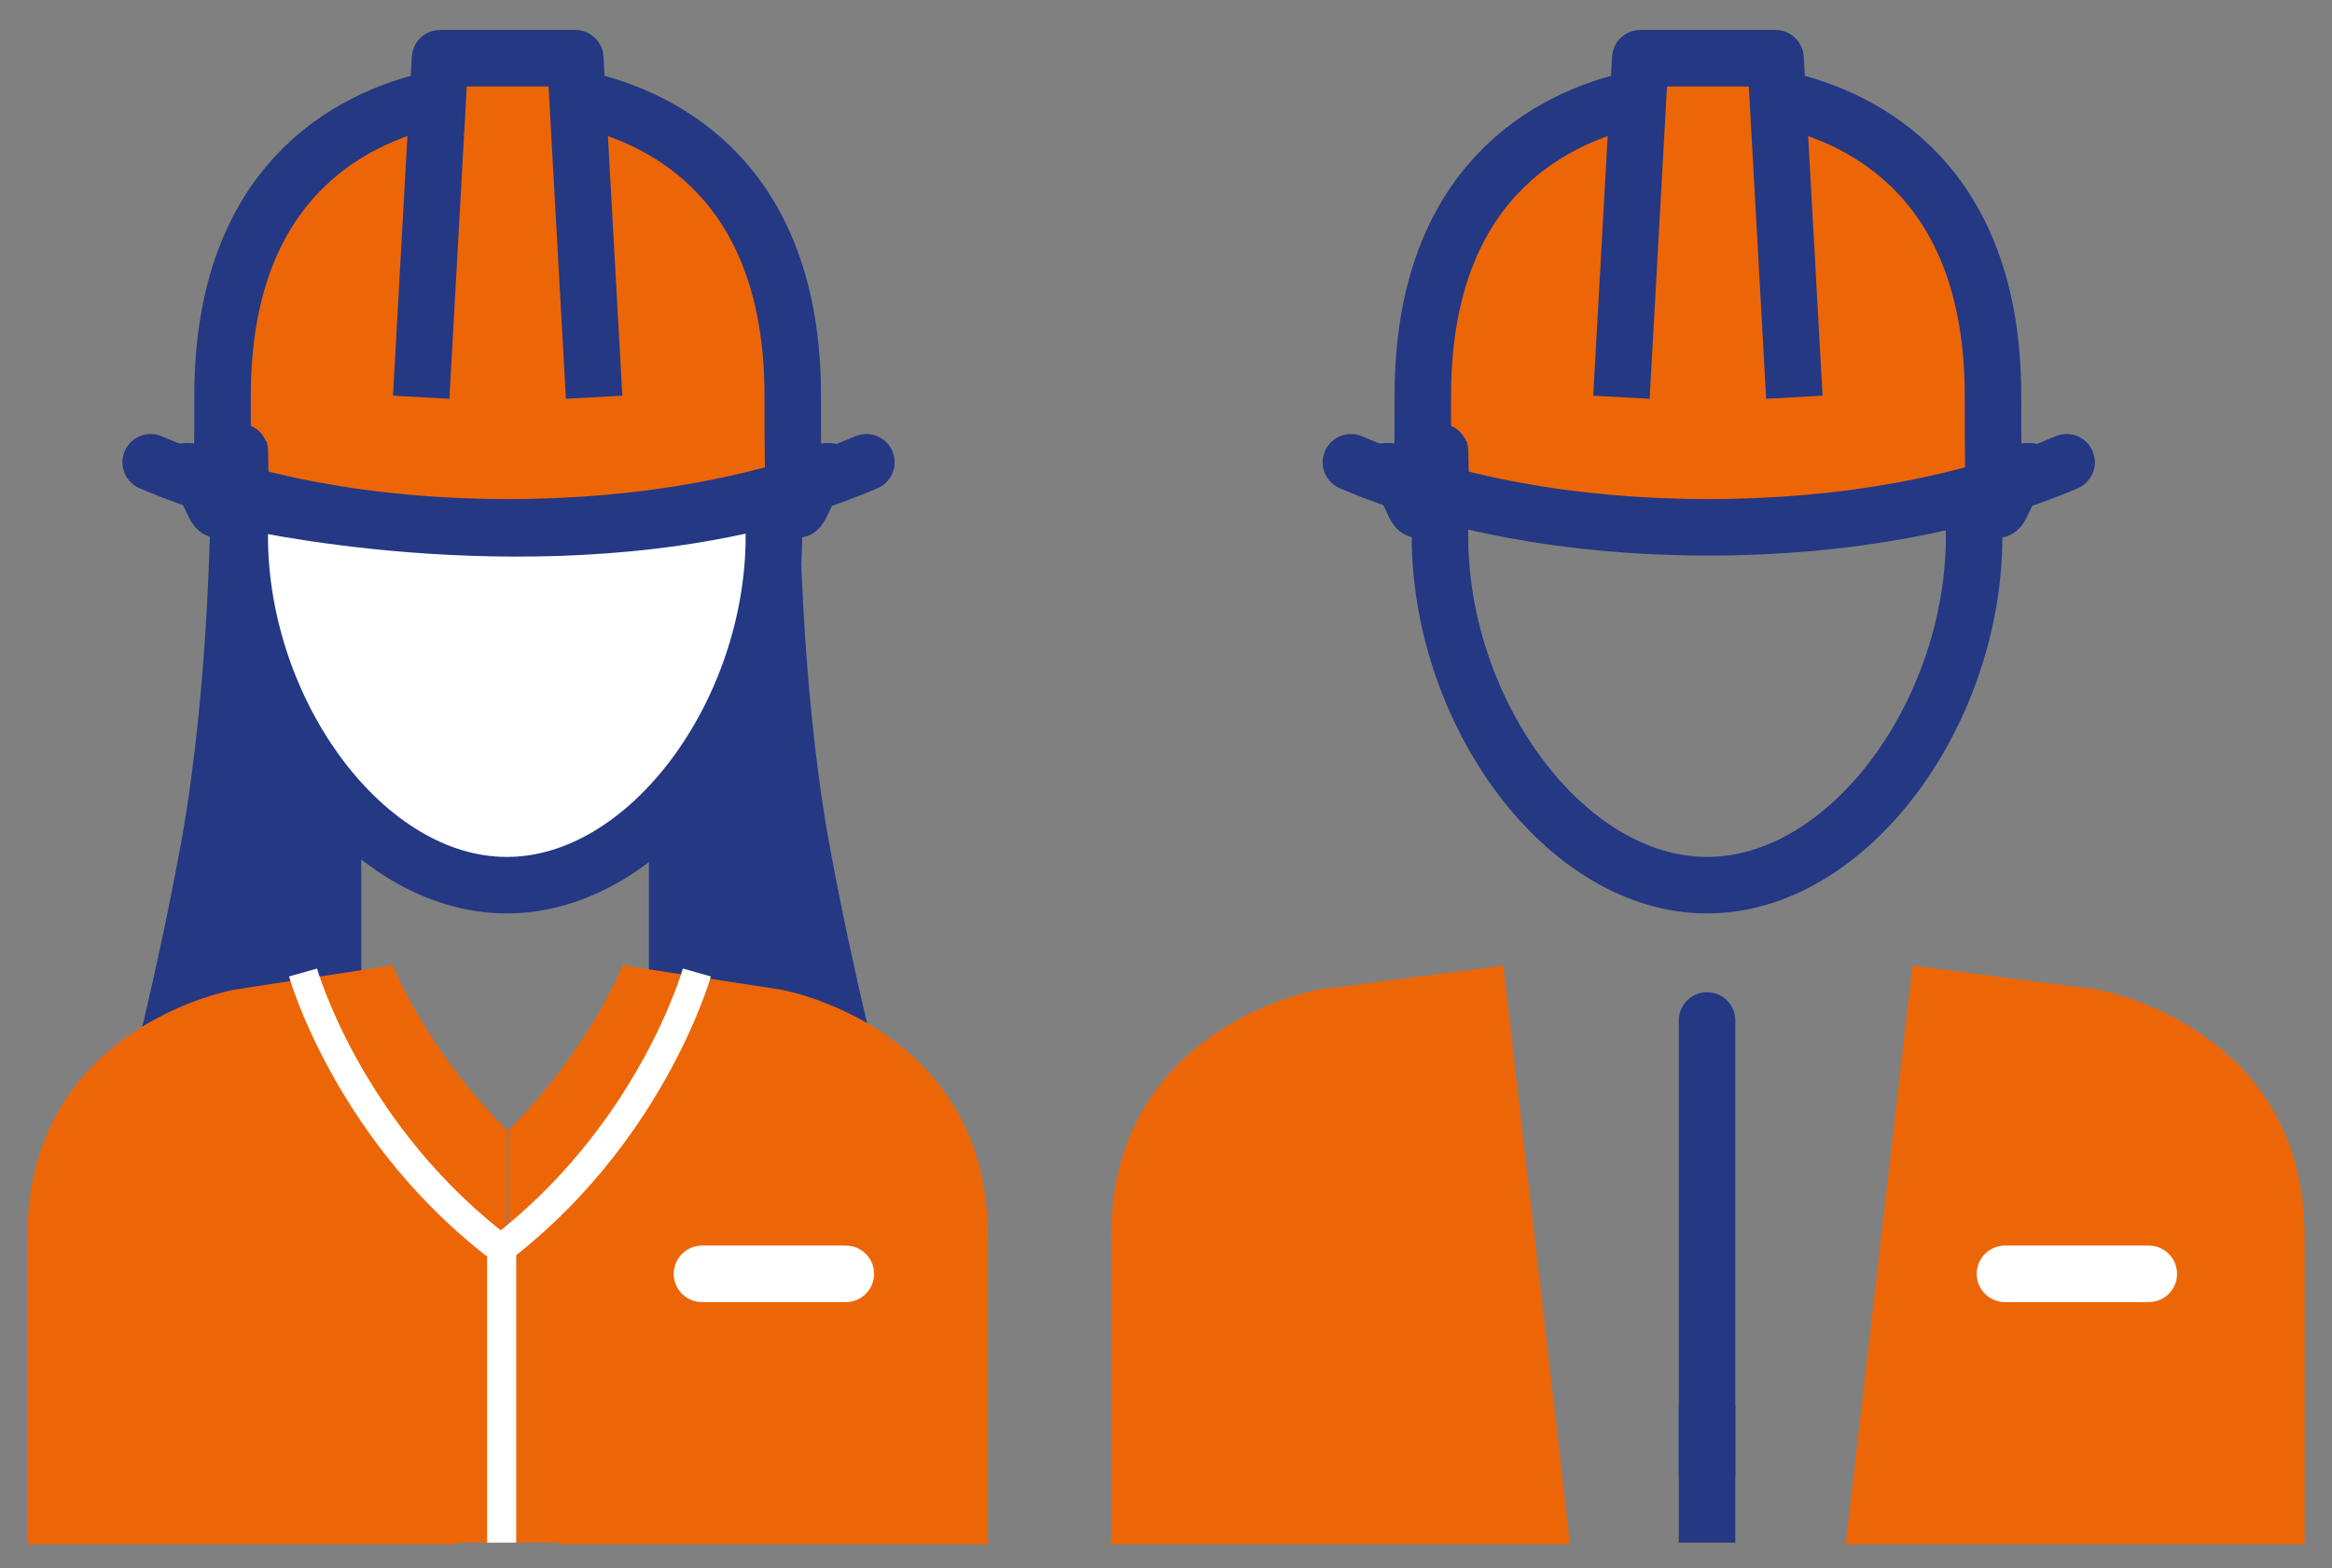 <?xml version="1.0" encoding="UTF-8"?>
<svg xmlns="http://www.w3.org/2000/svg" id="Calque_1" version="1.1" viewBox="0 0 136.2 91.6">
  <rect x="0" y="0" width="136.2" height="91.6" fill="#808080" stroke="none"/>
  <defs>
    <style>
      .st0 {
        fill: #243884;
      }

      .st1 {
        fill: #fff;
      }

      .st1, .st2, .st3, .st4, .st5 {
        stroke-width: 3.3px;
      }

      .st1, .st2, .st4, .st5 {
        stroke: #243884;
      }

      .st1, .st3, .st4, .st5 {
        stroke-linecap: round;
      }

      .st1, .st6, .st5 {
        stroke-miterlimit: 10;
      }

      .st2, .st3, .st4 {
        stroke-linejoin: round;
      }

      .st2, .st3, .st4, .st6, .st5 {
        fill: none;
      }

      .st3, .st6 {
        stroke: #fff;
      }

      .st7 {
        fill: #ec6608;
      }

      .st6 {
        stroke-width: 1.7px;
      }
    </style>
  </defs>
  <path class="st0" d="M12.3,28.8s0,10.8-1.7,20.3c-1.5,8.2-3.2,14.5-3.2,14.5l8.8-3.5,4.9-2.1v-9.3l-2.6-15.8-6.2-4.1Z"></path>
  <path class="st0" d="M46.7,28.8s0,10.8,1.7,20.3c1.5,8.2,3.2,14.5,3.2,14.5l-8.8-3.5-4.9-2.1v-9.3s2.6-15.8,2.6-15.8l6.2-4.1Z"></path>
  <path class="st7" d="M1.6,90.1v-17.9c0-12.3,12.1-14.4,12.1-14.4l9.1-1.4,3.9,33.8H1.6Z"></path>
  <path class="st7" d="M134.6,90.1v-17.9c0-12.3-12.1-14.4-12.1-14.4l-10.8-1.4-3.9,33.8h26.9Z"></path>
  <polygon class="st7" points="92.8 30.5 81.6 28.9 83.1 22.1 85.3 11.9 92.8 6.6 94.7 7.5 95.8 3.4 102.8 3.4 102.8 6.2 109.9 8.4 115.3 15.9 116.4 24 116.4 28.9 104.1 30.5 92.8 30.5"></polygon>
  <g>
    <g>
      <path class="st4" d="M95.4,5.8c-4.9,1.1-12.3,4.9-12.3,17.3s-.3,3.5-2.4,4.5"></path>
      <path class="st4" d="M104.1,5.8c4.9,1.1,12.3,4.9,12.3,17.3s.3,3.5,2.4,4.5"></path>
    </g>
    <polyline class="st2" points="94.7 23.2 95.8 3.4 103.7 3.4 104.8 23.2"></polyline>
    <line class="st4" x1="99.7" y1="59.6" x2="99.7" y2="86.1"></line>
    <line class="st2" x1="99.7" y1="82.1" x2="99.7" y2="90.1"></line>
    <line class="st3" x1="117.1" y1="74.4" x2="125.5" y2="74.4"></line>
    <path class="st5" d="M115.2,29.1c0,.7.1,1.4.1,2.2,0,10.3-7.3,20.4-15.6,20.4s-15.6-10.1-15.6-20.4,0-1.4.1-2.1"></path>
    <path class="st4" d="M120.7,27c-5.6,2.4-12.9,3.8-20.9,3.8h0c-8.1,0-15.3-1.4-20.9-3.8"></path>
    <path class="st7" d="M64.9,90.1v-17.9c0-12.3,12.1-14.4,12.1-14.4l10.8-1.4,3.9,33.8h-26.9Z"></path>
  </g>
  <polygon class="st7" points="22.7 30.5 11.5 28.9 13 22.1 15.2 11.9 22.7 6.6 24.6 7.5 25.7 3.4 32.7 3.4 32.7 6.2 39.8 8.4 45.2 15.9 46.3 24 46.3 28.9 34 30.5 22.7 30.5"></polygon>
  <g>
    <path class="st4" d="M25.3,5.8c-4.9,1.1-12.3,4.9-12.3,17.3s-.3,3.5-2.4,4.5"></path>
    <path class="st4" d="M34,5.8c4.9,1.1,12.3,4.9,12.3,17.3s.3,3.5,2.4,4.5"></path>
  </g>
  <polyline class="st2" points="24.6 23.2 25.7 3.4 33.6 3.4 34.7 23.2"></polyline>
  <path class="st1" d="M45.1,29.1c0,.7.1,1.4.1,2.2,0,10.3-7.3,20.4-15.6,20.4s-15.6-10.1-15.6-20.4,0-1.4.1-2.1c0,0,16.1,3.8,31-.1"></path>
  <path class="st4" d="M50.6,27c-5.6,2.4-12.9,3.8-20.9,3.8h0c-8.1,0-15.3-1.4-20.9-3.8"></path>
  <path class="st7" d="M22.9,56.3s1.9,4.9,6.7,9.7v24.1h-11.7l4.9-33.8Z"></path>
  <path class="st7" d="M57.7,90.1v-17.9c0-12.3-12.1-14.4-12.1-14.4l-9.1-1.4-3.9,33.8h25.2Z"></path>
  <path class="st7" d="M36.4,56.3s-1.9,4.9-6.7,9.7v24.1s11.7,0,11.7,0l-4.9-33.8Z"></path>
  <path class="st6" d="M17.7,56.8s2.7,9.6,11.9,16.4"></path>
  <path class="st6" d="M40.7,56.8s-2.7,9.6-11.8,16.4"></path>
  <line class="st3" x1="41" y1="74.4" x2="49.4" y2="74.4"></line>
  <line class="st6" x1="29.3" y1="90.1" x2="29.3" y2="72.9"></line>
</svg>

